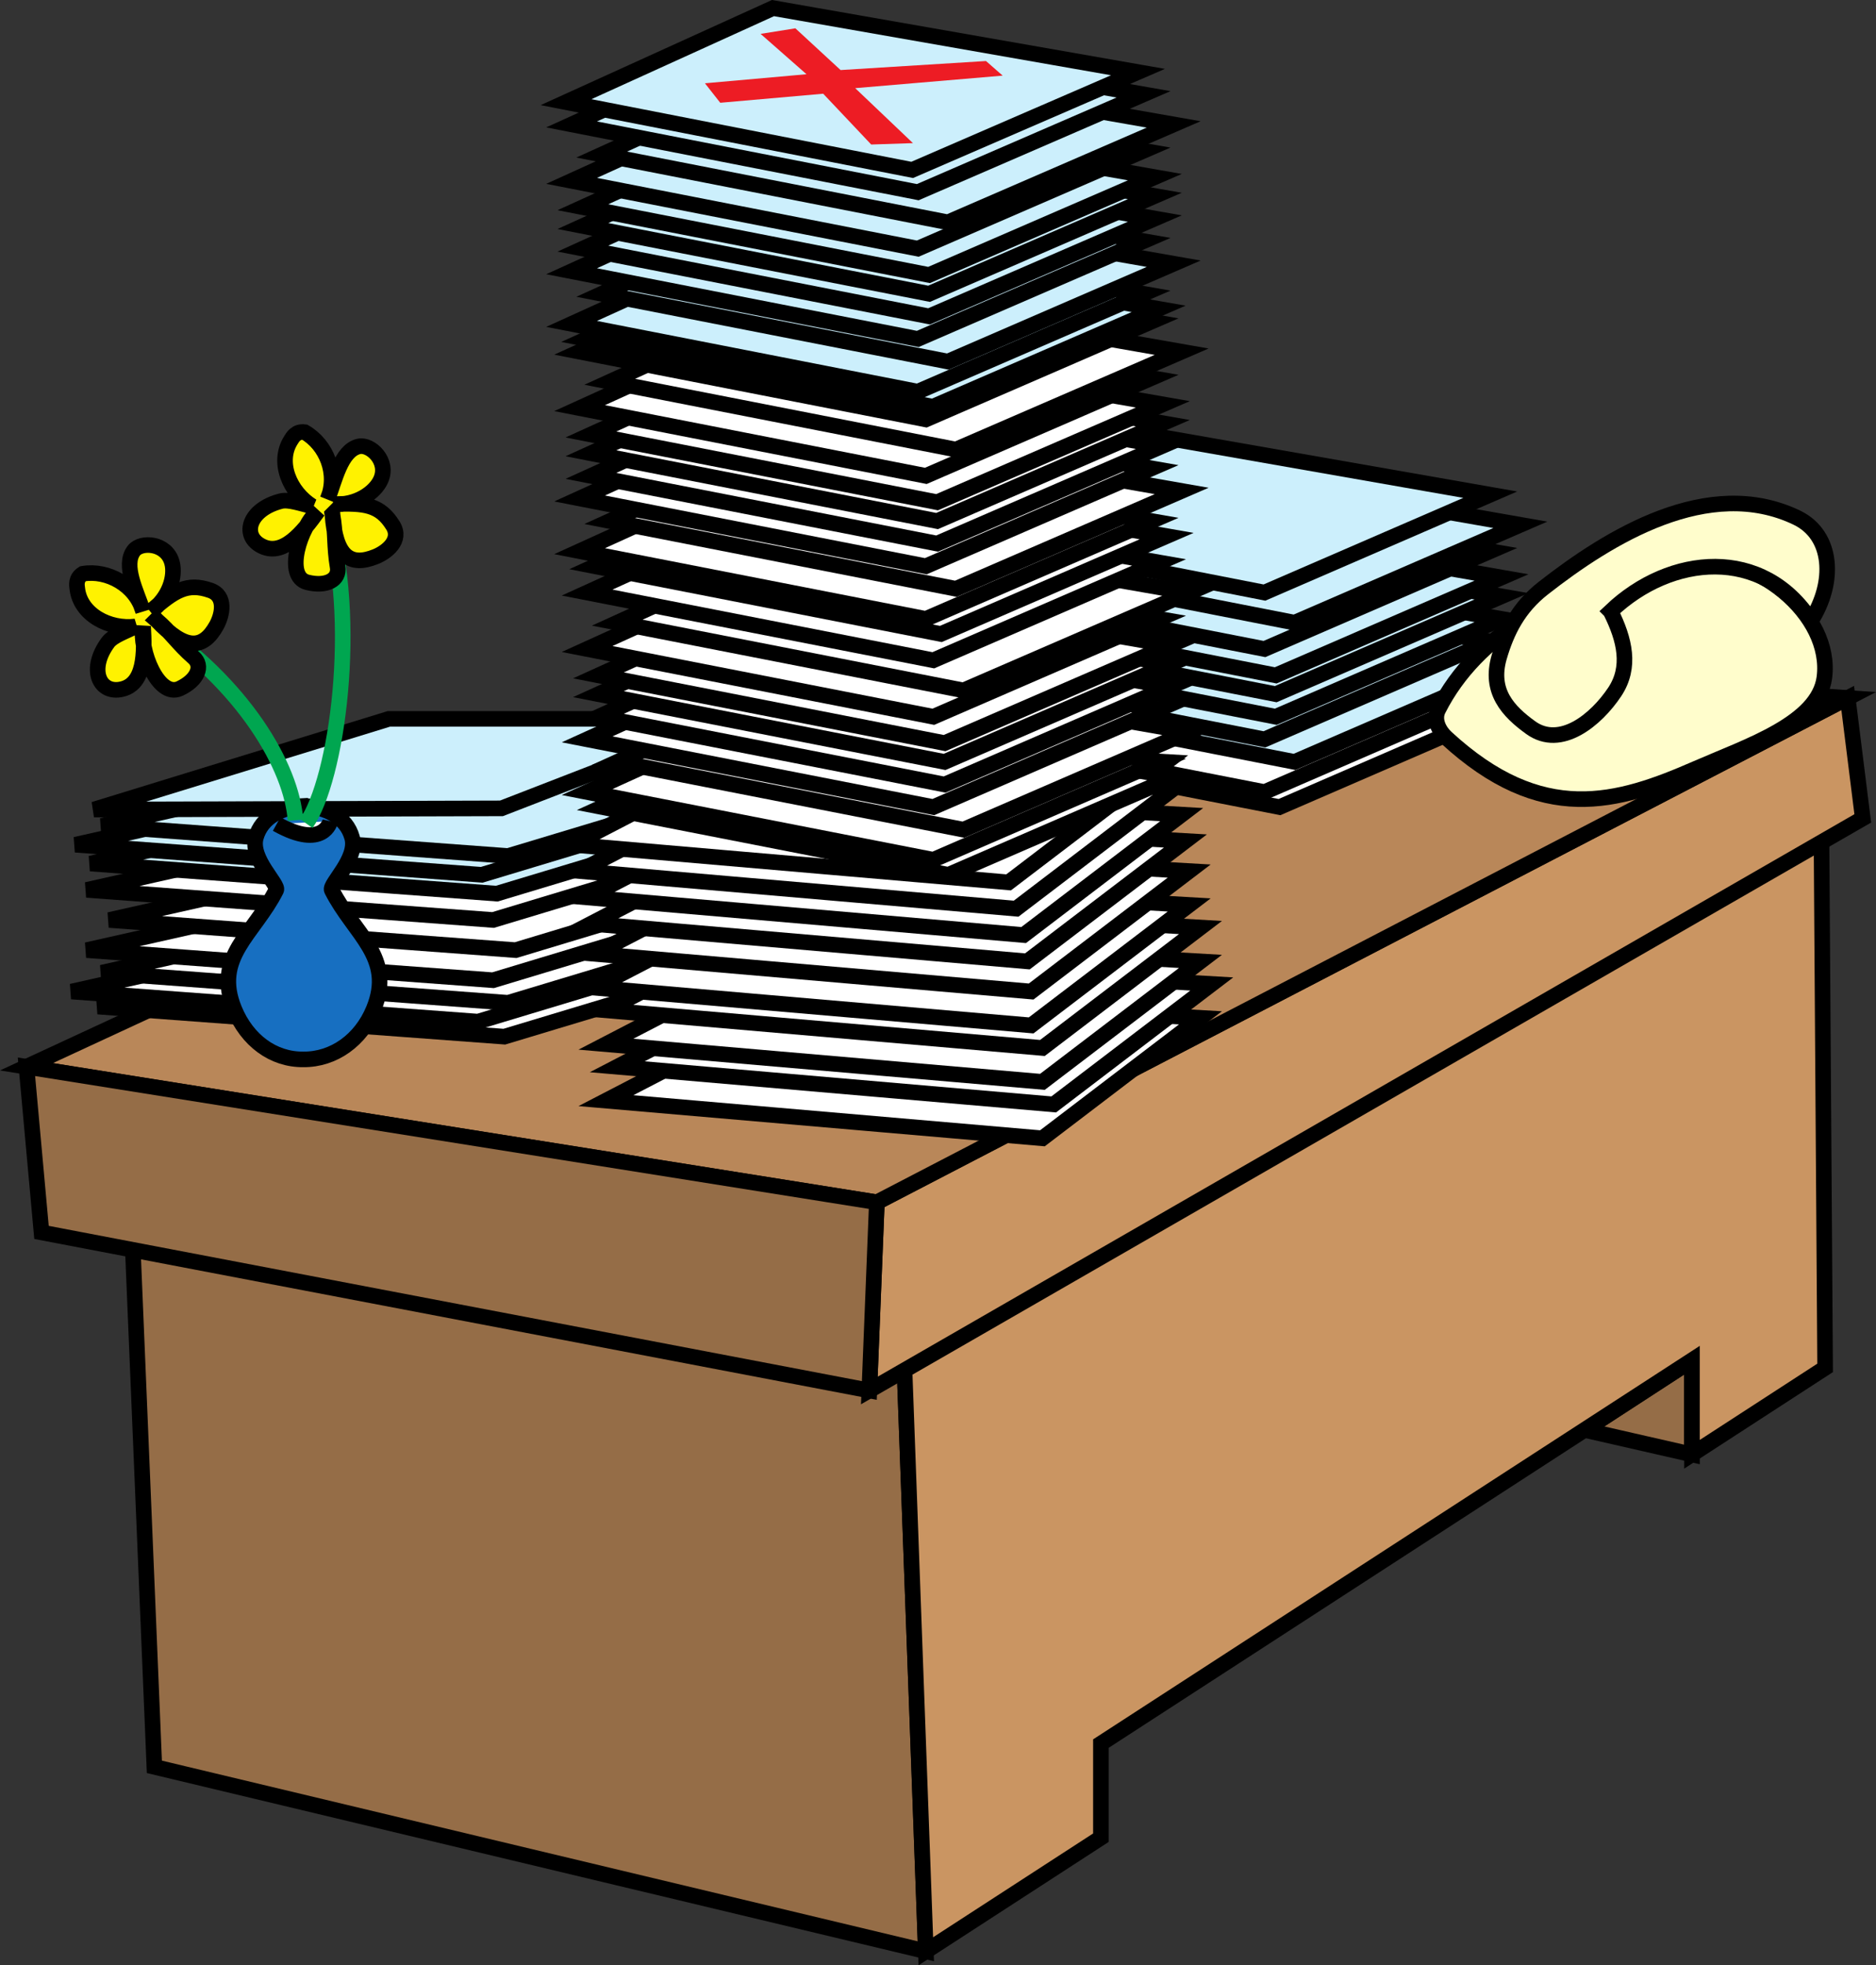 <svg xmlns="http://www.w3.org/2000/svg" width="168.547" height="176.529"><rect width="100%" height="100%" fill="#333333" stroke="none"/><path fill="#956d47" d="m11.842 110.02 2.027 48.683 69.31 16.567-2.032-55.445-69.305-9.805"/><path fill="none" stroke="#000" stroke-width="1.4" d="m11.842 110.02 2.027 48.683 69.31 16.567-2.032-55.445zm0 0"/><path fill="#956d47" stroke="#000" stroke-width="1.4" d="m152.014 122.176.004 8.469-9.637-2.2zm0 0"/><path fill="#ca9562" d="m163.639 73.848.336 49.02-11.961 7.761v-8.453l-53.105 34.438v8.453l-15.73 10.203-2.032-55.445 82.492-45.977"/><path fill="none" stroke="#000" stroke-width="1.4" d="m163.639 73.848.336 49.02-11.961 7.761v-8.453l-53.105 34.438v8.453l-15.73 10.203-2.032-55.445zm0 0"/><path fill="#ca9562" d="m78.78 107.992-.676 16.907 89.254-51.39-1.352-10.817-87.226 45.3"/><path fill="none" stroke="#000" stroke-width="1.4" d="m78.78 107.992-.676 16.907 89.254-51.39-1.352-10.817zm0 0"/><path fill="#b98759" d="m166.006 62.692-87.226 45.3L2.377 95.821l83.168-38.54 80.461 5.41"/><path fill="none" stroke="#000" stroke-width="1.4" d="m166.006 62.692-87.226 45.3L2.377 95.821l83.168-38.54Zm0 0"/><path fill="#fff" d="m135.24 63.703-20.285 8.793-31.101-6.086 18.594-8.453 32.793 5.746"/><path fill="none" stroke="#000" stroke-width="1.4" d="m135.24 63.703-20.285 8.793-31.101-6.086 18.594-8.453zm0 0"/><path fill="#fff" d="m133.889 62.352-20.285 8.793-31.106-6.086 18.598-8.453 32.793 5.746"/><path fill="none" stroke="#000" stroke-width="1.4" d="m133.889 62.352-20.285 8.793-31.106-6.086 18.598-8.453zm0 0"/><path fill="#cceffc" d="m136.592 59.649-20.285 8.789-31.102-6.086 18.594-8.45 32.793 5.747"/><path fill="none" stroke="#000" stroke-width="1.4" d="m136.592 59.649-20.285 8.789-31.102-6.086 18.594-8.45zm0 0"/><path fill="#cceffc" d="m133.889 57.621-20.285 8.79-31.106-6.086 18.598-8.454 32.793 5.75"/><path fill="none" stroke="#000" stroke-width="1.4" d="m133.889 57.621-20.285 8.79-31.106-6.086 18.598-8.454zm0 0"/><path fill="#cceffc" d="m134.9 55.59-20.284 8.793-31.102-6.086 18.594-8.453L134.9 55.59"/><path fill="none" stroke="#000" stroke-width="1.4" d="m134.9 55.59-20.284 8.793-31.102-6.086 18.594-8.453zm0 0"/><path fill="#cceffc" d="m134.9 53.563-20.284 8.789-31.102-6.082 18.594-8.453 32.793 5.746"/><path fill="none" stroke="#000" stroke-width="1.4" d="m134.9 53.563-20.284 8.789-31.102-6.082 18.594-8.453zm0 0"/><path fill="#cceffc" d="m134.9 51.871-20.284 8.793-31.102-6.086 18.594-8.453 32.793 5.746"/><path fill="none" stroke="#000" stroke-width="1.4" d="m134.9 51.871-20.284 8.793-31.102-6.086 18.594-8.453zm0 0"/><path fill="#cceffc" d="m133.889 49.508-20.285 8.79-31.106-6.087 18.598-8.453 32.793 5.75"/><path fill="none" stroke="#000" stroke-width="1.4" d="m133.889 49.508-20.285 8.79-31.106-6.087 18.598-8.453zm0 0"/><path fill="#cceffc" d="m136.592 47.14-20.285 8.79-31.102-6.086 18.594-8.45 32.793 5.747"/><path fill="none" stroke="#000" stroke-width="1.4" d="m136.592 47.14-20.285 8.79-31.102-6.086 18.594-8.45zm0 0"/><path fill="#cceffc" d="m133.889 44.434-20.285 8.793-31.106-6.086 18.598-8.453 32.793 5.746"/><path fill="none" stroke="#000" stroke-width="1.4" d="m133.889 44.434-20.285 8.793-31.106-6.086 18.598-8.453zm0 0"/><path fill="#956d47" d="m78.78 107.992-.676 16.907-74.375-14.2-1.352-14.878 76.403 12.171"/><path fill="none" stroke="#000" stroke-width="1.4" d="m78.78 107.992-.676 16.907-74.375-14.2-1.352-14.878zm0 0"/><path fill="#fff" d="M66.612 86.696 45.31 93.117 8.799 90.414l27.047-6.086 30.766 2.368"/><path fill="none" stroke="#000" stroke-width="1.4" d="M66.612 86.696 45.31 93.117 8.799 90.414l27.047-6.086zm0 0"/><path fill="#fff" d="m64.244 85.344-21.3 6.422-36.512-2.703 27.047-6.086 30.765 2.367"/><path fill="none" stroke="#000" stroke-width="1.4" d="m64.244 85.344-21.3 6.422-36.512-2.703 27.047-6.086zm0 0"/><path fill="#fff" d="M66.948 83.653 45.65 90.075 9.139 87.37l27.047-6.086 30.762 2.368"/><path fill="none" stroke="#000" stroke-width="1.4" d="M66.948 83.653 45.65 90.075 9.139 87.37l27.047-6.086zm0 0"/><path fill="#fff" d="m65.596 81.621-21.297 6.426-36.512-2.703 27.043-6.086 30.766 2.363"/><path fill="none" stroke="#000" stroke-width="1.4" d="m65.596 81.621-21.297 6.426-36.512-2.703 27.043-6.086zm0 0"/><path fill="#fff" d="m67.623 78.918-21.297 6.426-36.511-2.707 27.047-6.086 30.761 2.367"/><path fill="none" stroke="#000" stroke-width="1.4" d="m67.623 78.918-21.297 6.426-36.511-2.707 27.047-6.086zm0 0"/><path fill="#fff" d="m65.596 76.215-21.297 6.422-36.512-2.703 27.043-6.086 30.766 2.367"/><path fill="none" stroke="#000" stroke-width="1.4" d="m65.596 76.215-21.297 6.422-36.512-2.703 27.043-6.086zm0 0"/><path fill="#cceffc" d="m65.936 73.848-21.3 6.422-36.513-2.703L35.17 71.48l30.766 2.367"/><path fill="none" stroke="#000" stroke-width="1.4" d="m65.936 73.848-21.3 6.422-36.513-2.703L35.17 71.48zm0 0"/><path fill="#cceffc" d="m64.58 72.157-21.296 6.421-36.512-2.703 27.047-6.086 30.761 2.368"/><path fill="none" stroke="#000" stroke-width="1.4" d="m64.58 72.157-21.296 6.421-36.512-2.703 27.047-6.086zm0 0"/><path fill="#cceffc" d="M66.948 70.47 45.65 76.89 9.139 74.185l27.047-6.082 30.762 2.367"/><path fill="none" stroke="#000" stroke-width="1.4" d="M66.948 70.47 45.65 76.89 9.139 74.185l27.047-6.082zm0 0"/><path fill="#cceffc" d="M65.795 64.57 45.05 72.61l-36.61.105 26.497-8.144h30.86"/><path fill="none" stroke="#000" stroke-width="1.4" d="M65.795 64.57 45.05 72.61l-36.61.105 26.497-8.144zm0 0"/><path fill="#176fc1" d="M27.31 72.39c-1.929.09-3.8.962-4.323 2.852-.524 1.907 2.086 4.2 1.828 4.708-2.004 3.976-5.684 6.011-3.762 10.699 1.145 2.793 3.484 4.539 6.195 4.508 2.715.03 5.176-1.715 6.32-4.508 1.923-4.688-1.757-6.723-3.761-10.7-.258-.507 2.352-2.8 1.828-4.707-.523-1.89-2.394-2.761-4.324-2.851"/><path fill="none" stroke="#000" stroke-width="1.4" d="M27.31 72.39c-1.929.09-3.8.962-4.323 2.852-.524 1.907 2.086 4.2 1.828 4.708-2.004 3.976-5.684 6.011-3.762 10.699 1.145 2.793 3.484 4.539 6.195 4.508 2.715.03 5.176-1.715 6.32-4.508 1.923-4.688-1.757-6.723-3.761-10.7-.258-.507 2.352-2.8 1.828-4.707-.523-1.89-2.394-2.761-4.324-2.851zm0 0"/><path fill="#fff" stroke="#000" stroke-width="1.4" d="M29.678 73.762s-.594 2.621-4.82.254"/><path fill="none" stroke="#00a650" stroke-width="1.4" d="M13.366 55.762c8.62 5.746 12.847 13.184 13.183 17.918"/><path fill="#fff200" d="M14.041 55.676c1.34 1.14 1.922 2.125 3.348 3.375.879.766.371 2.035-1.227 2.79-1.941.921-3.683-3.474-3.304-5.571.136 2.297.21 5.305-2.094 5.668-1.879.297-2.809-1.867-1.063-4.238.43-.59 1.579-.98 2.481-1.43-2.367.297-4.977-1.063-5.238-3.403-.032-.273-.172-.91.504-1.332 2.207-.37 4.734.993 5.41 3.38-.586-1.758-1.84-4.145-.832-5.458.648-.843 2.945-.71 3.425 1.078.333 1.227-.226 3.196-1.917 4.38 2.113-1.86 3.273-2.61 5.359-1.887 1.465.504 1.078 2.214.562 3.152-1.195 2.164-2.796 2.285-5.414-.504"/><path fill="none" stroke="#000" stroke-width="1.4" d="M14.041 55.676c1.34 1.14 1.922 2.125 3.348 3.375.879.766.371 2.035-1.227 2.79-1.941.921-3.683-3.474-3.304-5.571.136 2.297.21 5.305-2.094 5.668-1.879.297-2.809-1.867-1.063-4.238.43-.59 1.579-.98 2.481-1.43-2.367.297-4.977-1.063-5.238-3.403-.032-.273-.172-.91.504-1.332 2.207-.37 4.734.993 5.41 3.38-.586-1.758-1.84-4.145-.832-5.458.648-.843 2.945-.71 3.425 1.078.333 1.227-.226 3.196-1.917 4.38 2.113-1.86 3.273-2.61 5.359-1.887 1.465.504 1.078 2.214.562 3.152-1.195 2.164-2.796 2.285-5.414-.504zm0 0"/><path fill="none" stroke="#00a650" stroke-width="1.4" d="M29.287 45.828c3.051 9.903.954 24.254-1.777 28.137"/><path fill="#fff200" d="M29.866 46.192c.316 1.73.148 2.86.464 4.73.196 1.149-1 1.813-2.71 1.387-2.09-.512-.665-5.02.953-6.406-1.344 1.87-3.188 4.246-5.204 3.07-1.644-.957-.996-3.219 1.856-3.957.707-.184 1.84.238 2.824.457-2.02-1.262-3.183-3.961-1.91-5.945.148-.23.441-.813 1.234-.711 1.942 1.11 3.04 3.758 2.055 6.039.66-1.735 1.195-4.38 2.805-4.758 1.035-.246 2.734 1.309 1.976 3-.52 1.16-2.199 2.332-4.258 2.184 2.817-.106 4.188.043 5.352 1.921.816 1.317-.566 2.399-1.559 2.797-2.293.926-3.609.008-3.878-3.808"/><path fill="none" stroke="#000" stroke-width="1.4" d="M29.866 46.192c.316 1.73.148 2.86.464 4.73.196 1.149-1 1.813-2.71 1.387-2.09-.512-.665-5.02.953-6.406-1.344 1.87-3.188 4.246-5.204 3.07-1.644-.957-.996-3.219 1.856-3.957.707-.184 1.84.238 2.824.457-2.02-1.262-3.183-3.961-1.91-5.945.148-.23.441-.813 1.234-.711 1.942 1.11 3.04 3.758 2.055 6.039.66-1.735 1.195-4.38 2.805-4.758 1.035-.246 2.734 1.309 1.976 3-.52 1.16-2.199 2.332-4.258 2.184 2.817-.106 4.188.043 5.352 1.921.816 1.317-.566 2.399-1.559 2.797-2.293.926-3.609.008-3.878-3.808zm0 0"/><path fill="#fff" d="m107.854 91.426-14.2 10.82-39.214-3.382 18.258-9.465 35.156 2.027"/><path fill="none" stroke="#000" stroke-width="1.4" d="m107.854 91.426-14.2 10.82-39.214-3.382 18.258-9.465zm0 0"/><path fill="#fff" d="m108.87 88.383-14.2 10.82-39.215-3.382 18.254-9.465 35.16 2.027"/><path fill="none" stroke="#000" stroke-width="1.4" d="m108.87 88.383-14.2 10.82-39.215-3.382 18.254-9.465zm0 0"/><path fill="#fff" d="m107.854 86.356-14.2 10.82-39.214-3.383 18.258-9.465 35.156 2.028"/><path fill="none" stroke="#000" stroke-width="1.4" d="m107.854 86.356-14.2 10.82-39.214-3.383 18.258-9.465zm0 0"/><path fill="#fff" d="m107.854 83.313-14.2 10.82L54.44 90.75l18.258-9.465 35.156 2.028"/><path fill="none" stroke="#000" stroke-width="1.4" d="m107.854 83.313-14.2 10.82L54.44 90.75l18.258-9.465zm0 0"/><path fill="#fff" d="m106.842 81.285-14.2 10.82-39.214-3.382 18.254-9.465 35.16 2.027"/><path fill="none" stroke="#000" stroke-width="1.4" d="m106.842 81.285-14.2 10.82-39.214-3.382 18.254-9.465zm0 0"/><path fill="#fff" d="m106.842 78.242-14.2 10.82-39.214-3.382 18.254-9.465 35.16 2.027"/><path fill="none" stroke="#000" stroke-width="1.4" d="m106.842 78.242-14.2 10.82-39.214-3.382 18.254-9.465zm0 0"/><path fill="#fff" d="M106.502 75.54 92.303 86.355l-39.215-3.38 18.254-9.468 35.16 2.031"/><path fill="none" stroke="#000" stroke-width="1.4" d="M106.502 75.54 92.303 86.355l-39.215-3.38 18.254-9.468zm0 0"/><path fill="#fff" d="M106.166 73.172 91.967 83.99l-39.219-3.38 18.258-9.464 35.16 2.027"/><path fill="none" stroke="#000" stroke-width="1.4" d="M106.166 73.172 91.967 83.99l-39.219-3.38 18.258-9.464zm0 0"/><path fill="#fff" d="M105.49 70.805 91.292 81.621l-39.218-3.379 18.257-9.464 35.16 2.027"/><path fill="none" stroke="#000" stroke-width="1.4" d="M105.49 70.805 91.292 81.621l-39.218-3.379 18.257-9.464zm0 0"/><path fill="#fff" d="m104.815 68.438-14.2 10.82-39.218-3.383 18.258-9.465 35.16 2.028"/><path fill="none" stroke="#000" stroke-width="1.4" d="m104.815 68.438-14.2 10.82-39.218-3.383 18.258-9.465zm0 0"/><path fill="#fffdcc" d="M150.791 50.184c6.996-.754 13.852 5.039 13.118 10.676-.536 4.09-6.864 6.144-11.473 8.156-7.14 3.121-13.899 5.168-22.508-2.766-.586-.539-1.191-1.562-.71-2.511 3.507-6.942 10.855-10.387 17.515-12.88l4.058-.675"/><path fill="none" stroke="#000" stroke-width="1.4" d="M150.791 50.184c6.996-.754 13.852 5.039 13.118 10.676-.536 4.09-6.864 6.144-11.473 8.156-7.14 3.121-13.899 5.168-22.508-2.766-.586-.539-1.191-1.562-.71-2.511 3.507-6.942 10.855-10.387 17.515-12.88zm0 0"/><path fill="#fffdcc" d="M144.705 54.914c1.278 2.559 1.844 5.012.368 7.235-1.672 2.511-4.864 5.14-7.54 3.215-2.035-1.465-3.73-3.266-2.843-6.332.676-2.329 1.734-4.454 3.953-6.192 5.906-4.625 14.84-10.156 22.789-6.344 3.281 1.579 3.477 5.832 1.273 9.266-4.308-6.68-12.59-6-18-.848"/><path fill="none" stroke="#000" stroke-width="1.4" d="M144.705 54.914c1.278 2.559 1.844 5.012.368 7.235-1.672 2.511-4.864 5.14-7.54 3.215-2.035-1.465-3.73-3.266-2.843-6.332.676-2.329 1.734-4.454 3.953-6.192 5.906-4.625 14.84-10.156 22.789-6.344 3.281 1.579 3.477 5.832 1.273 9.266-4.308-6.68-12.59-6-18-.848zm0 0"/><path fill="#fff" d="m105.49 69.79-20.285 8.788-31.101-6.082 18.594-8.453 32.793 5.746"/><path fill="none" stroke="#000" stroke-width="1.4" d="m105.49 69.79-20.285 8.788-31.101-6.082 18.594-8.453zm0 0"/><path fill="#fff" d="m104.135 68.438-20.281 8.789-31.106-6.082 18.594-8.453 32.793 5.746"/><path fill="none" stroke="#000" stroke-width="1.4" d="m104.135 68.438-20.281 8.789-31.106-6.082 18.594-8.453zm0 0"/><path fill="#fff" d="m106.842 65.735-20.285 8.789-31.102-6.086 18.594-8.453 32.793 5.75"/><path fill="none" stroke="#000" stroke-width="1.4" d="m106.842 65.735-20.285 8.789-31.102-6.086 18.594-8.453zm0 0"/><path fill="#fff" d="m104.135 63.703-20.281 8.793-31.106-6.086 18.594-8.453 32.793 5.746"/><path fill="none" stroke="#000" stroke-width="1.4" d="m104.135 63.703-20.281 8.793-31.106-6.086 18.594-8.453zm0 0"/><path fill="#fff" d="M105.15 61.676 84.867 70.47l-31.102-6.086 18.594-8.453 32.793 5.746"/><path fill="none" stroke="#000" stroke-width="1.4" d="M105.15 61.676 84.867 70.47l-31.102-6.086 18.594-8.453zm0 0"/><path fill="#fff" d="m105.15 59.649-20.284 8.789-31.102-6.086 18.594-8.45 32.793 5.747"/><path fill="none" stroke="#000" stroke-width="1.4" d="m105.15 59.649-20.284 8.789-31.102-6.086 18.594-8.45zm0 0"/><path fill="#fff" d="m105.15 57.957-20.284 8.79-31.102-6.083 18.594-8.453 32.793 5.746"/><path fill="none" stroke="#000" stroke-width="1.4" d="m105.15 57.957-20.284 8.79-31.102-6.083 18.594-8.453zm0 0"/><path fill="#fff" d="m104.135 55.59-20.281 8.793-31.106-6.086 18.594-8.453 32.793 5.746"/><path fill="none" stroke="#000" stroke-width="1.4" d="m104.135 55.59-20.281 8.793-31.106-6.086 18.594-8.453zm0 0"/><path fill="#fff" d="m106.842 53.227-20.285 8.789-31.102-6.086 18.594-8.453 32.793 5.75"/><path fill="none" stroke="#000" stroke-width="1.4" d="m106.842 53.227-20.285 8.789-31.102-6.086 18.594-8.453zm0 0"/><path fill="#fff" d="m104.135 50.52-20.281 8.789-31.106-6.082 18.594-8.453 32.793 5.746"/><path fill="none" stroke="#000" stroke-width="1.4" d="m104.135 50.52-20.281 8.789-31.106-6.082 18.594-8.453zm0 0"/><path fill="#fff" d="M104.815 48.153 84.53 56.946 53.428 50.86l18.594-8.453 32.793 5.746"/><path fill="none" stroke="#000" stroke-width="1.4" d="M104.815 48.153 84.53 56.946 53.428 50.86l18.594-8.453zm0 0"/><path fill="#fff" d="m103.46 46.801-20.282 8.79-31.105-6.083 18.593-8.453 32.793 5.746"/><path fill="none" stroke="#000" stroke-width="1.4" d="m103.46 46.801-20.282 8.79-31.105-6.083 18.593-8.453zm0 0"/><path fill="#fff" d="m106.166 44.098-20.285 8.789-31.101-6.086 18.593-8.45 32.793 5.747"/><path fill="none" stroke="#000" stroke-width="1.4" d="m106.166 44.098-20.285 8.789-31.101-6.086 18.593-8.45zm0 0"/><path fill="#fff" d="M103.46 42.067 83.177 50.86l-31.105-6.086 18.593-8.453 32.793 5.746"/><path fill="none" stroke="#000" stroke-width="1.4" d="M103.46 42.067 83.177 50.86l-31.105-6.086 18.593-8.453zm0 0"/><path fill="#fff" d="M104.475 40.04 84.19 48.827l-31.102-6.082 18.594-8.453 32.793 5.746"/><path fill="none" stroke="#000" stroke-width="1.4" d="M104.475 40.04 84.19 48.827l-31.102-6.082 18.594-8.453zm0 0"/><path fill="#fff" d="m104.475 38.012-20.285 8.79-31.102-6.087 18.594-8.45 32.793 5.747"/><path fill="none" stroke="#000" stroke-width="1.4" d="m104.475 38.012-20.285 8.79-31.102-6.087 18.594-8.45zm0 0"/><path fill="#fff" d="M104.475 36.32 84.19 45.11l-31.102-6.082 18.594-8.453 32.793 5.746"/><path fill="none" stroke="#000" stroke-width="1.4" d="M104.475 36.32 84.19 45.11l-31.102-6.082 18.594-8.453zm0 0"/><path fill="#fff" d="m103.46 33.953-20.282 8.793-31.105-6.086 18.593-8.453 32.793 5.746"/><path fill="none" stroke="#000" stroke-width="1.4" d="m103.46 33.953-20.282 8.793-31.105-6.086 18.593-8.453zm0 0"/><path fill="#fff" d="m106.166 31.59-20.285 8.79-31.101-6.087 18.593-8.453 32.793 5.75"/><path fill="none" stroke="#000" stroke-width="1.4" d="m106.166 31.59-20.285 8.79-31.101-6.087 18.593-8.453zm0 0"/><path fill="#cceffc" d="m103.46 28.883-20.282 8.793-31.105-6.086 18.593-8.453 32.793 5.746"/><path fill="none" stroke="#000" stroke-width="1.4" d="m103.46 28.883-20.282 8.793-31.105-6.086 18.593-8.453zm0 0"/><path fill="#cceffc" d="m104.096 27.742-20.285 8.79-31.106-6.086 18.598-8.45 32.793 5.746"/><path fill="none" stroke="#000" stroke-width="1.4" d="m104.096 27.742-20.285 8.79-31.106-6.086 18.598-8.45zm0 0"/><path fill="#cceffc" d="m102.74 26.39-20.285 8.79-31.101-6.086 18.594-8.45 32.793 5.747"/><path fill="none" stroke="#000" stroke-width="1.4" d="m102.74 26.39-20.285 8.79-31.101-6.086 18.594-8.45zm0 0"/><path fill="#cceffc" d="m105.448 23.688-20.286 8.789-31.101-6.086 18.594-8.453 32.793 5.75"/><path fill="none" stroke="#000" stroke-width="1.4" d="m105.448 23.688-20.286 8.789-31.101-6.086 18.594-8.453zm0 0"/><path fill="#cceffc" d="m102.74 21.657-20.285 8.789-31.101-6.082 18.594-8.454 32.793 5.747"/><path fill="none" stroke="#000" stroke-width="1.4" d="m102.74 21.657-20.285 8.789-31.101-6.082 18.594-8.454zm0 0"/><path fill="#cceffc" d="m103.756 19.63-20.285 8.788-31.102-6.086 18.594-8.449 32.793 5.746"/><path fill="none" stroke="#000" stroke-width="1.4" d="m103.756 19.63-20.285 8.788-31.102-6.086 18.594-8.449zm0 0"/><path fill="#cceffc" d="M103.756 17.602 83.471 26.39l-31.102-6.086 18.594-8.45 32.793 5.747"/><path fill="none" stroke="#000" stroke-width="1.4" d="M103.756 17.602 83.471 26.39l-31.102-6.086 18.594-8.45zm0 0"/><path fill="#cceffc" d="M103.756 15.91 83.471 24.7l-31.102-6.086 18.594-8.45 32.793 5.746"/><path fill="none" stroke="#000" stroke-width="1.4" d="M103.756 15.91 83.471 24.7l-31.102-6.086 18.594-8.45zm0 0"/><path fill="#cceffc" d="m102.74 13.543-20.285 8.79-31.101-6.087 18.594-8.449 32.793 5.746"/><path fill="none" stroke="#000" stroke-width="1.4" d="m102.74 13.543-20.285 8.79-31.101-6.087 18.594-8.449zm0 0"/><path fill="#cceffc" d="M105.448 11.176 85.162 19.97l-31.101-6.086L72.655 5.43l32.793 5.746"/><path fill="none" stroke="#000" stroke-width="1.4" d="M105.448 11.176 85.162 19.97l-31.101-6.086L72.655 5.43zm0 0"/><path fill="#cceffc" d="m102.74 8.473-20.285 8.789-31.101-6.086 18.594-8.45 32.793 5.747"/><path fill="none" stroke="#000" stroke-width="1.4" d="m102.74 8.473-20.285 8.789-31.101-6.086 18.594-8.45zm0 0"/><path fill="#cceffc" d="m102.24 6.473-20.285 8.789-31.101-6.086L69.448.726l32.793 5.747"/><path fill="none" stroke="#000" stroke-width="1.4" d="m102.24 6.473-20.285 8.789-31.101-6.086L69.448.726Zm0 0"/><path fill="#ed1c24" d="m68.334 3.043 3.125-.5 4.063 3.75 13.062-.812 1.5 1.312-13.25 1.125 5.188 4.938-3.75.125-4.313-4.563-9.25.813-1.375-1.75 9.125-.813-4.125-3.625"/></svg>

